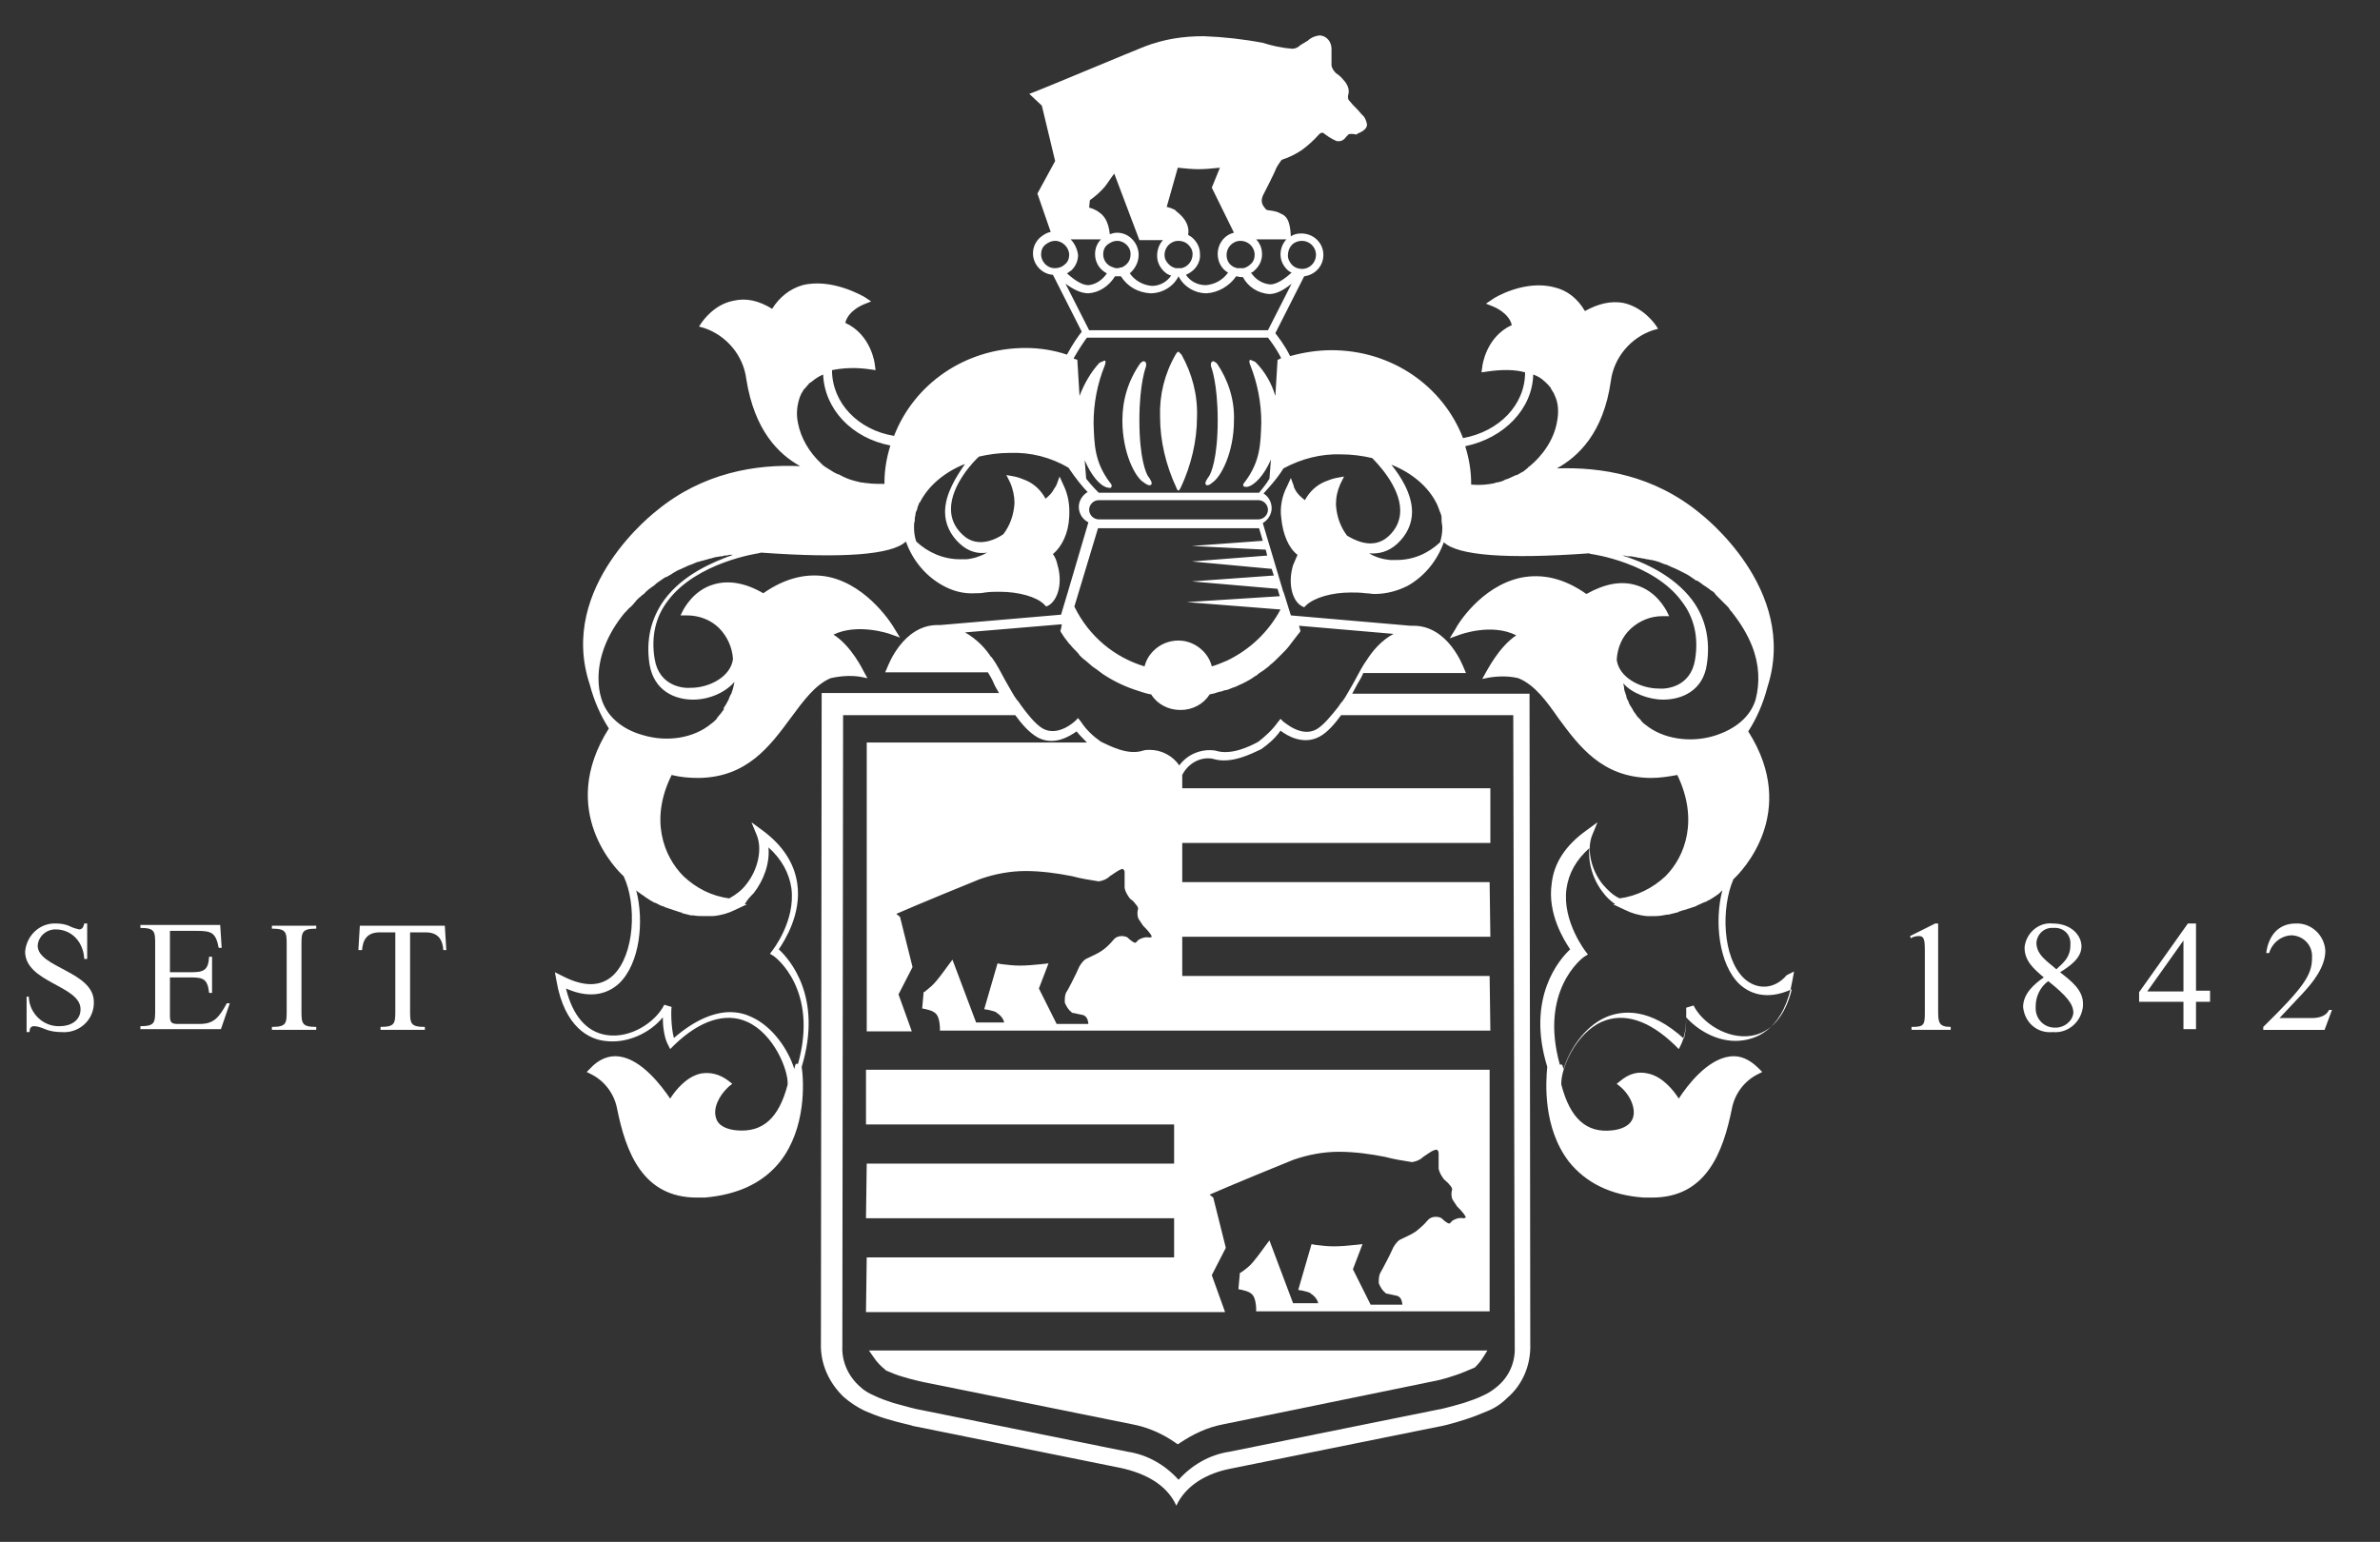 <?xml version="1.0" encoding="utf-8"?>
<!-- Generator: Adobe Illustrator 27.5.0, SVG Export Plug-In . SVG Version: 6.00 Build 0)  -->
<svg version="1.1" id="Ebene_1" xmlns="http://www.w3.org/2000/svg" xmlns:xlink="http://www.w3.org/1999/xlink" x="0px" y="0px"
	 viewBox="0 0 322.1 208.7" style="enable-background:new 0 0 322.1 208.7;" xml:space="preserve">
<rect x="0" y="0" width="322.1" height="208.7" fill="#333333" stroke="none"/>
<style type="text/css">
	.st0{fill:#FFFFFF;}
</style>
<g>
	<path class="st0" d="M5.1,128c0.1-1.3,1.2-2.2,2.4-2.2c2.3,0,3.8,1.8,3.9,4h0.4V125h-0.4c-0.1,0.4-0.2,0.8-0.7,0.8
		c-0.4-0.1-0.8-0.2-1.2-0.4c-0.6-0.3-1.3-0.4-1.9-0.4c-2.2-0.1-4,1.6-4.2,3.8c0,4.2,7.5,4.6,7.5,7.8c0,1.6-1.4,2.3-2.8,2.3
		C5.9,139,4,137.2,3.9,135c0,0,0-0.1,0-0.1H3.6v4.8h0.4c0-0.4,0.1-0.8,0.6-0.8c0.5,0,1,0.2,1.5,0.4c0.7,0.3,1.5,0.4,2.2,0.4
		c2.3,0.2,4.3-1.5,4.4-3.8c0-0.1,0-0.2,0-0.2C12.8,131.5,5.1,131,5.1,128z"/>
	<path class="st0" d="M27,138.6h-2.9c-0.9,0-1.1-0.2-1.1-1.1v-5.2h2.8c1.7,0,2.3,0.2,2.5,2.1h0.4v-4.9h-0.4
		c-0.1,1.9-0.8,2.1-2.5,2.1H23v-5.6h3.6c2,0,2.6,0.2,3,2.3H30l-0.2-3.1H19v0.4c2,0,2,0.5,2,2.3v8.7c0,1.8,0,2.3-2,2.3v0.4h10.9
		l1.2-3.5h-0.4C29.6,137.8,28.9,138.6,27,138.6z"/>
	<path class="st0" d="M36.8,125.7c2,0,2,0.5,2,2.3v8.7c0,1.8,0,2.3-2,2.3v0.4h6V139c-2,0-2-0.5-2-2.3V128c0-1.8,0-2.3,2-2.3v-0.4h-6
		V125.7z"/>
	<path class="st0" d="M48.7,125.3l-0.2,3.3H49c0.1-1.3,0.6-2.4,2.4-2.4h2.1v10.5c0,1.8,0,2.3-2,2.3v0.4h6V139c-2,0-2-0.5-2-2.3
		v-10.5h2.1c1.8,0,2.3,1.1,2.4,2.4h0.4l-0.2-3.3H48.7z"/>
	<path class="st0" d="M262.3,136.6V125h-0.4l-3.4,1.7l0.1,0.3c0.3-0.2,0.7-0.3,1.1-0.3c0.7,0,0.8,0.5,0.8,2v8.5
		c0,1.6-0.2,1.8-1.8,1.8v0.4h5.3V139C262.3,139,262.3,138.3,262.3,136.6z"/>
	<path class="st0" d="M278.8,131.6c1.3-0.8,2.9-1.9,2.9-3.5c0-1.5-1.4-3.1-3.9-3.1c-1.9-0.2-3.6,1.3-3.8,3.2c0,0,0,0.1,0,0.1
		c0,1.8,1.3,2.9,2.6,4l0,0c-1.3,0.9-2.8,2.2-2.8,4c0.2,2.1,1.9,3.6,4,3.4c0,0,0,0,0,0c2.1,0.2,3.9-1.4,4.1-3.5c0-0.1,0-0.1,0-0.2
		C282,134,280.2,132.7,278.8,131.6z M275.6,127.6c0.1-1.2,1.1-2.1,2.3-2c1.2-0.1,2.2,0.7,2.3,1.9c0,0.1,0,0.3,0,0.4
		c0,1.6-0.8,2.3-1.9,3.3c0,0,0,0,0,0l0,0c0,0,0,0,0,0C277.2,130.2,275.6,129.3,275.6,127.6z M278.2,139.1c0,0-0.1,0-0.1,0
		c-1.5,0-2.6-1.2-2.6-2.6c0-0.1,0-0.2,0-0.3c0-1.3,0.6-2.6,1.7-3.4l0,0c2.5,2,3.4,3.1,3.4,4.3C280.5,138.2,279.4,139.1,278.2,139.1z
		"/>
	<path class="st0" d="M297.2,125h-1.1l-6.6,9.3v1.3h6v3.7h1.7v-3.7h1.9l0-1.5h-1.9V125z M295.5,134.2h-4.9l4.9-6.9h0V134.2z"/>
	<path class="st0" d="M315.2,136.7c-0.5,1.1-2,1.1-2.3,1.1h-4.4l3.1-3.3c1.4-1.5,3.1-3.6,3.1-5.8c-0.1-2.1-1.9-3.8-4-3.7
		c-2.4,0-3.7,1.7-4,4h0.4c0.4-1.4,1.7-2.4,3.1-2.4c1.6,0.1,2.8,1.4,2.7,3c0,0,0,0.1,0,0.1c0,2.3-1.2,4-6.6,9.3v0.4h8.3l1-2.7H315.2z
		"/>
	<path class="st0" d="M236,132.4c-2.9-2.8-3.1-9.5-1.4-13.4c1-0.9,9-9,2-20c1.1-1.7,2-3.7,2.6-6c4.3-13.3-9-23.4-9.1-23.5
		c-6.3-5.2-13.4-6.3-19.4-6.1c2.9-1.6,6.3-4.8,7.3-11.8c0.4-3.2,2.7-5.9,5.7-6.9l0.7-0.2l-0.4-0.6c-0.1-0.1-1.6-2.3-4.3-2.9
		c-1.7-0.3-3.4,0.1-5.2,1.1c-1-1.7-2.4-2.8-4.1-3.2c-4-1.1-8.2,1.4-8.4,1.6l-0.9,0.6l1,0.4c0,0,2.1,0.8,2.5,2.5
		c-3.5,1.6-4,5.5-4,5.7l-0.1,0.7l0.7-0.1c2-0.3,3.8-0.3,5.2,0.1c0,0,0,0,0,0c0,4.4-3.5,8-8.4,8.9c-2.7-7-9.6-11.9-17.8-11.9
		c0,0,0,0,0,0c-1.9,0-3.8,0.3-5.6,0.8c-0.8-1.6-1.7-2.7-2-3.1l3.9-7.7c1.5-0.2,2.6-1.4,2.6-2.9c0-1.6-1.3-2.9-3-2.9c0,0,0,0,0,0
		c-0.5,0-1,0.1-1.4,0.4l0,0c-0.1-2.2-0.6-2.8-1.4-3.1c0,0-0.1,0,0,0c-0.3-0.2-0.7-0.3-1.3-0.4c-0.2,0-0.6-0.1-0.6-0.1
		c-0.3-0.3-0.5-0.6-0.6-0.9c-0.1-0.4,0-0.7,0.1-1c0,0,1.7-3.3,1.8-3.7c0.2-0.4,0.5-0.8,0.7-1.1c0.1-0.1,0.4-0.2,0.7-0.3
		c0.5-0.2,1.2-0.5,2.1-1.1c0.8-0.6,1.6-1.3,2.3-2.1c0.2-0.2,0.4-0.3,0.6-0.2c0.5,0.4,1.1,0.8,1.8,1.1l0.1,0c0.6,0.1,1-0.3,1.2-0.6
		c0.1-0.1,0.2-0.2,0.3-0.3c0.1-0.1,0.6-0.1,1,0l0.1,0l0.1-0.1c0.5-0.2,1.3-0.6,1.3-1.2l0-0.1c-0.1-0.5-0.3-1-0.7-1.3
		c-0.4-0.5-0.8-0.9-1.2-1.3c-0.2-0.2-0.4-0.5-0.6-0.7c-0.1-0.3-0.1-0.5,0-0.8c0.2-0.9-0.5-1.7-0.7-1.9c-0.3-0.4-0.7-0.7-1-0.9
		c-0.3-0.3-0.5-0.6-0.6-1c0-0.5,0-1.8,0-2.3c0-0.9-0.6-1.7-1.5-1.8l-0.1,0l-0.1,0c-0.6,0.1-1.1,0.3-1.5,0.7L176,6.1
		c-0.3,0.3-0.7,0.5-1.1,0.5c-1.4-0.1-2.7-0.4-4-0.8c-2.6-0.5-5.3-0.8-8-0.9c-2.8,0-5.4,0.4-8,1.4c-1.3,0.5-14.2,5.9-14.8,6.1
		l-0.8,0.3l1.7,1.6l1.8,7.5l-2.4,4.4l1.8,5.2c-0.6,0.1-1,0.4-1.5,0.8c-0.6,0.6-0.9,1.3-0.9,2.1c0,1.5,1.2,2.8,2.7,2.9l3.9,7.7
		c-0.4,0.5-1.2,1.6-2,3.1c-1.8-0.6-3.7-0.9-5.6-0.9c0,0,0,0,0,0c-8.2,0-15.1,4.9-17.8,11.9c-4.9-0.8-8.4-4.5-8.4-8.9c0,0,0,0,0,0
		c1.5-0.3,3.2-0.4,5.2-0.1l0.7,0.1l-0.1-0.7c0-0.2-0.5-4.1-4-5.7c0.4-1.7,2.5-2.5,2.5-2.5l1-0.4l-0.9-0.6c-0.2-0.1-4.4-2.6-8.4-1.6
		c-1.7,0.5-3.1,1.6-4.1,3.2c-1.8-1.1-3.5-1.5-5.2-1.1c-2.7,0.5-4.2,2.8-4.3,2.9l-0.4,0.6l0.7,0.2c3,1,5.3,3.7,5.7,6.9
		c1.1,7,4.4,10.2,7.3,11.8c-6-0.3-13.2,0.9-19.4,6c-0.1,0.1-13.5,10.2-9.1,23.5c0.6,2.3,1.5,4.3,2.6,6c-7.1,11.2,1.2,19.3,2,20
		c1.8,3.8,1.5,10.6-1.4,13.4c-1.7,1.6-4,1.6-6.9,0.1l-1-0.5l0.2,1.1c1.1,6.5,4.6,8,6.6,8.2c3,0.4,6.1-1.1,7.8-3.2
		c0,1.2,0.2,2.8,0.7,3.7l0.3,0.6l0.5-0.5c3.5-3.4,7-4.5,9.9-3.2c3.6,1.6,5.6,6.5,5.5,8.5l0,0c-1.2,4.6-3.4,6.5-6.9,6.2
		c-1.1-0.1-2.5-0.5-2.8-1.7c-0.4-1.2,0.3-2.9,1.7-4.2l0.5-0.4l-0.5-0.4c-1.2-0.9-2.4-1.2-3.7-1c-2,0.4-3.5,2.3-4.2,3.4
		c-1.1-1.6-3.8-5.3-6.9-5.7c-1.4-0.2-2.8,0.4-3.9,1.6l-0.5,0.5l0.6,0.3c1.8,0.9,3.1,2.6,3.5,4.6c1.2,6,3.5,12.1,10.8,12.1
		c0.4,0,0.7,0,1.1,0c4.5-0.4,7.9-2,10.2-4.9c3.5-4.5,3.2-10.7,2.9-12.8c2.9-9.5-1.7-14.6-3.1-15.9c0.8-1.2,3.1-4.8,2.5-8.9
		c-0.4-2.8-2-5.2-4.7-7.2l-1.5-1.1l0.7,1.7c0.8,1.9,0.2,4.7-1.4,6.7c-0.6,0.8-1.4,1.4-2.3,1.9c-2.4-0.3-4.5-1.4-6.2-3
		c-2.7-2.7-4.6-7.7-1.6-13.7c1.2,0.3,2.4,0.4,3.6,0.4c0,0,0.1,0,0.1,0c6.5-0.1,9.6-4.3,12.4-8.1c1.7-2.3,3.3-4.5,5.4-5.4
		c1.3-0.3,2.7-0.4,4-0.2l1,0.2l-0.5-0.9c-0.1-0.2-1.7-3.5-4.1-5c3.3-1.6,7.6-0.1,7.6-0.1l1.4,0.5l-0.8-1.3c-0.1-0.2-3.4-5.7-8.8-6.9
		c-2.9-0.6-5.9,0.1-8.9,2.2c-2.4-1.4-4.7-1.8-6.7-1.2c-2.8,0.8-4,3.3-4.1,3.4l-0.4,0.8l0.9,0c1.6,0,3.2,0.6,4.3,1.7
		c1.1,1.1,1.8,2.6,1.9,4.2c-0.3,2.4-3.2,3.9-5.7,3.9c-1,0.1-4.3-0.2-4.9-3.9c-0.5-3,0.1-5.7,1.8-7.9c3.9-5.2,12.2-6.4,12.2-6.4
		l0.4-0.1c11.1,0.8,17.7,0.3,19.6-1.5c0.9,2.5,2.6,4.6,4.9,5.9c1.4,0.8,2.9,1.2,4.5,1.1c0.5,0,0.8,0,1.3-0.1c0.7-0.1,1.3-0.1,2-0.1
		c2.6,0,5,0.7,6,1.7l0.3,0.3l0.4-0.2c1.3-0.9,1.8-3.2,1.1-5.5c-0.1-0.5-0.3-1-0.6-1.4c1.2-1,2.1-2.8,2.2-5c0.1-1.5-0.1-3-0.8-4.4
		l-0.5-1.1l-0.4,1.1c-0.1,0.2-0.2,0.4-0.3,0.5c-0.3,0.6-0.7,1-1.2,1.4c-0.6-1.1-1.5-2-2.7-2.5c-0.5-0.2-1-0.4-1.5-0.5l-1.1-0.2
		l0.5,1c0.4,0.9,0.6,1.9,0.6,2.8c-0.1,1.6-0.6,3-1.5,4.2c-0.7,0.5-3.4,2.1-5.5,0.1c-1.1-1-1.6-2.2-1.6-3.5c0-3.3,3.2-6.6,3.8-7.1
		c1.3-0.3,2.7-0.5,4.2-0.5c2.8-0.1,5.5,0.6,7.9,2c1,1.5,2,2.7,2.6,3.3c-0.7,0.4-1.2,1.2-1.2,2c0,0.9,0.5,1.7,1.3,2.1l-2.8,9.5l0,0
		l-0.9,3l-16.3,1.4l0,0c-0.1,0-0.2,0-0.3,0c0,0-0.1,0-0.1,0c-4.7,0-6.7,5.5-6.8,5.7l-0.3,0.7h13.9c0.3,0.5,0.6,1,0.8,1.5
		c0.2,0.5,0.5,0.9,0.7,1.3h-24l-0.1,88c-0.1,2.8,1.1,5.4,3.1,7.3c0.8,0.7,1.7,1.3,2.7,1.8c0.9,0.4,1.9,0.8,2.9,1.1
		c1.9,0.6,3.6,0.9,3.7,1l28.2,5.7c3.2,0.7,6.2,2.2,7.5,5.1c1.3-2.8,4.2-4.4,7.3-5l28.2-5.7c0.2,0,1.9-0.4,3.7-1
		c1-0.3,1.9-0.7,2.9-1.1c1-0.4,1.9-1,2.7-1.8c2.1-1.8,3.2-4.5,3.1-7.3l-0.1-88h-24c0.2-0.4,0.5-0.9,0.7-1.3c0.3-0.5,0.6-1,0.8-1.5
		h13.9l-0.3-0.7c-0.1-0.2-2.1-5.7-6.8-5.7c0,0-0.1,0-0.1,0c-0.1,0-0.2,0-0.3,0v0l-16.2-1.4l-1-3.2l0,0.1l-2.8-9.4
		c0.7-0.4,1.2-1.2,1.2-2c0-0.8-0.4-1.6-1.1-2c0.6-0.7,1.7-1.8,2.7-3.4c2.4-1.3,5.1-2,7.8-1.9c1.5,0,2.9,0.2,4.2,0.5
		c0.5,0.5,3.8,3.8,3.8,7.1c0,1.3-0.5,2.5-1.6,3.5c-2.2,2-4.9,0.3-5.6-0.1c-0.9-1.2-1.4-2.6-1.5-4.2c0-1,0.2-1.9,0.6-2.8l0.5-1
		l-1.1,0.2c-0.5,0.1-1,0.3-1.5,0.5c-1.2,0.5-2.1,1.4-2.7,2.5c-0.5-0.4-1-0.8-1.3-1.4c-0.1-0.2-0.2-0.3-0.2-0.5l-0.4-1.1l-0.5,1.1
		c-0.7,1.3-1,2.9-0.8,4.3c0.2,2.2,1,4.1,2.2,5c-0.2,0.5-0.4,0.9-0.6,1.4c-0.7,2.3-0.2,4.7,1.1,5.5l0.4,0.2l0.3-0.3
		c1.1-1,3.4-1.7,6-1.7c0.7,0,1.3,0,2,0.1c0.4,0,0.9,0.1,1.2,0.1c1.6,0,3.1-0.4,4.5-1.1c2.3-1.3,4-3.4,4.9-5.9
		c1.9,1.8,8.5,2.3,19.6,1.5l0.4,0.1c0.1,0,8.4,1.2,12.2,6.4c1.7,2.2,2.3,4.9,1.8,7.9c-0.6,3.7-3.9,4-4.9,3.9c-2.5,0-5.4-1.5-5.7-3.9
		c0.1-1.6,0.7-3.1,1.9-4.2c1.2-1.1,2.7-1.7,4.3-1.7l0.9,0l-0.4-0.8c-0.1-0.1-1.3-2.6-4.1-3.4c-2-0.6-4.2-0.2-6.7,1.2
		c-3-2.1-5.9-2.8-8.9-2.2c-5.5,1.2-8.7,6.6-8.8,6.9l-0.8,1.3l1.4-0.5c0,0,4.3-1.6,7.6,0.1c-2.4,1.6-4,4.9-4.1,5l-0.5,0.9l1-0.2
		c1.3-0.2,2.7-0.2,3.9,0.1c2.2,0.9,3.8,3.1,5.4,5.4c2.8,3.8,5.9,8,12.4,8.1c0,0,0.1,0,0.1,0c1.3,0,2.5-0.2,3.6-0.4
		c2.9,6,1.1,11-1.6,13.7c-1.7,1.6-3.9,2.7-6.2,3c-0.9-0.4-1.6-1.1-2.3-1.9c-1.6-2-2.2-4.8-1.4-6.7l0.7-1.7l-1.5,1.1
		c-2.8,2-4.4,4.4-4.7,7.2c-0.6,4.1,1.7,7.7,2.5,8.9c-1.4,1.3-6,6.5-3.1,15.9c-0.2,2.1-0.6,8.2,2.9,12.8c2.3,2.9,5.7,4.6,10.2,4.9
		c0.4,0,0.8,0,1.1,0c7.3,0,9.6-6.1,10.8-12.1c0.4-2,1.7-3.7,3.5-4.6l0.6-0.3l-0.5-0.5c-1.2-1.2-2.5-1.8-3.9-1.6
		c-3.1,0.4-5.8,4-6.9,5.7c-0.7-1.1-2.2-3-4.2-3.4c-1.3-0.3-2.5,0-3.7,1l-0.5,0.4l0.5,0.4c1.4,1.2,2.1,3,1.7,4.2
		c-0.4,1.2-1.8,1.6-2.8,1.7c-3.5,0.4-5.7-1.6-6.9-6.2l0,0c-0.1-2.1,1.9-6.9,5.5-8.5c3-1.3,6.4-0.2,9.9,3.2l0.5,0.5l0.3-0.6
		c0.5-1,0.7-2.5,0.7-3.7c1.8,2,4.8,3.6,7.8,3.1c2-0.3,5.5-1.7,6.6-8.2l0.2-1.1l-1,0.5C240.1,134,237.7,134,236,132.4z M207.5,50.7
		c0.6,0.2,1.1,0.5,1.5,0.9c0.1,0.1,0.2,0.1,0.2,0.2c0.2,0.1,0.3,0.3,0.5,0.5c0.1,0.1,0.2,0.2,0.2,0.3c0.1,0.2,0.2,0.3,0.3,0.5
		c0.1,0.1,0.1,0.2,0.2,0.4c0.5,1,0.6,2.3,0.3,3.7c-0.4,2.2-1.8,4.4-3.8,6c0,0-0.1,0-0.1,0.1c-0.2,0.2-0.4,0.3-0.6,0.5
		c-0.1,0-0.1,0.1-0.2,0.1c-0.2,0.1-0.5,0.3-0.7,0.4l-0.1,0c-0.5,0.2-1,0.5-1.4,0.6c-0.1,0-0.1,0-0.2,0.1c-0.2,0.1-0.3,0.1-0.5,0.2
		c-0.2,0-0.3,0.1-0.5,0.1c-0.1,0-0.2,0-0.3,0.1c-1,0.2-2,0.3-3.1,0.2c0,0,0,0-0.1,0c0-0.1,0-0.1,0-0.2c0-1.7-0.3-3.4-0.8-5
		C203.6,59.3,207.4,55.3,207.5,50.7z M167.8,36.3c-0.1,0-0.2,0-0.3,0c-0.1,0-0.2,0-0.3-0.1c0,0,0,0,0,0l-0.1,0
		c-0.7-0.3-1.1-0.9-1.1-1.7c0-1,0.8-1.9,1.9-1.9c0,0,0,0,0,0c1,0,1.9,0.8,1.9,1.9c0,0.5-0.2,1-0.6,1.3c-0.2,0.2-0.4,0.3-0.6,0.4
		l-0.3,0.1C168.2,36.3,168,36.3,167.8,36.3C167.8,36.3,167.8,36.3,167.8,36.3C167.8,36.3,167.8,36.3,167.8,36.3L167.8,36.3
		C167.8,36.3,167.8,36.3,167.8,36.3z M151.3,36.3c0,0-0.1,0-0.1,0c-0.2,0-0.3,0-0.5-0.1c-0.8-0.2-1.4-0.9-1.4-1.8
		c0-0.5,0.2-1,0.6-1.3c0.4-0.3,0.8-0.5,1.3-0.5c0,0,0,0,0,0c1,0,1.9,0.9,1.8,1.9c0,0.8-0.5,1.4-1.2,1.7l-0.1,0c0,0,0,0-0.1,0
		C151.6,36.2,151.5,36.3,151.3,36.3z M159.9,36.3l-0.1,0c-0.1,0-0.2,0-0.3,0v0c-0.1,0-0.2,0-0.2,0l-0.2,0c-0.3-0.1-0.6-0.2-0.9-0.5
		c-0.4-0.4-0.6-0.8-0.6-1.3c0-1,0.8-1.9,1.9-1.9c0.5,0,1,0.2,1.3,0.5c0.4,0.4,0.6,0.8,0.6,1.3C161.4,35.3,160.8,36.1,159.9,36.3z
		 M144.9,32.4l4.1,0c-0.5,0.5-0.8,1.2-0.8,2c0,1.1,0.6,2.1,1.6,2.6c-0.6,0.9-1.5,1.5-2.5,1.6c-0.8,0-1.8-0.6-2.9-1.6
		c0.2-0.1,0.4-0.3,0.6-0.4c0.6-0.6,0.9-1.3,0.9-2.1C145.8,33.7,145.4,32.9,144.9,32.4z M154.1,34.5c0-1.6-1.3-3-2.9-3
		c-0.4,0-0.7,0.1-1,0.2c-0.2-1.9-0.9-2.6-1.5-3c-0.4-0.3-0.9-0.5-1.3-0.6l0.1-1c0.7-0.5,1.4-1.1,2-1.8c0.4-0.5,0.9-1.3,1.3-1.8
		l3.4,9h3.2c-0.5,0.5-0.8,1.3-0.8,2.1c0,0.8,0.3,1.5,0.9,2.1c0.3,0.3,0.6,0.5,1,0.6c-0.6,0.9-1.6,1.4-2.6,1.4
		c-1.2-0.1-2.3-0.7-3-1.7C153.6,36.4,154.1,35.5,154.1,34.5z M162.4,34.4c0-0.8-0.3-1.5-0.9-2.1c-0.2-0.2-0.5-0.4-0.7-0.5
		c0.3-1.7-1.1-2.8-1.6-3.2l-0.2-0.2c-0.4-0.2-0.7-0.3-1.1-0.4l1.5-5.3c0.9,0.1,1.9,0.2,2.8,0.2c1,0,1.9-0.1,2.9-0.2l-1.1,2.7l3,6.1
		c-1.3,0.3-2.2,1.5-2.2,2.9c0,1,0.5,2,1.4,2.5c-0.7,1-1.8,1.6-3,1.7c-1.1,0-2.1-0.5-2.7-1.4C161.7,36.7,162.5,35.6,162.4,34.4z
		 M169.9,36.5c0.6-0.6,0.9-1.3,0.9-2.1c0-0.8-0.3-1.5-0.8-2l4.1,0c-0.5,0.5-0.8,1.3-0.8,2c0,0.8,0.3,1.5,0.9,2.1
		c0.2,0.2,0.4,0.3,0.6,0.4c-1.1,1-2.1,1.6-2.9,1.6c-1.1-0.1-2-0.7-2.6-1.6C169.5,36.9,169.7,36.7,169.9,36.5z M176.2,32.6
		C176.2,32.6,176.2,32.6,176.2,32.6c1,0,1.9,0.8,1.9,1.9c0,1-0.8,1.9-1.9,1.9c-0.5,0-1-0.2-1.3-0.5s-0.6-0.8-0.6-1.3
		C174.3,33.4,175.1,32.6,176.2,32.6z M140.9,34.4c0-0.5,0.2-1,0.6-1.3c0.4-0.3,0.8-0.5,1.3-0.5c0,0,0,0,0,0c1,0,1.9,0.9,1.9,1.9
		c0,0.5-0.2,1-0.6,1.3c-0.3,0.3-0.8,0.5-1.3,0.5l-0.1,0C141.8,36.3,140.9,35.5,140.9,34.4z M147.3,39.7
		C147.3,39.7,147.3,39.7,147.3,39.7c1.5-0.1,2.8-1,3.6-2.3c0.1,0,0.1,0,0.2,0c0,0,0.1,0,0.1,0c0,0,0,0,0,0c0,0,0,0,0,0
		c0.1,0,0.3,0,0.4,0c0,0,0.1,0,0.1,0c0.9,1.4,2.3,2.2,4,2.3c1.6,0,3.1-0.9,3.8-2.3c0,0,0,0,0,0c0.7,1.4,2.2,2.3,3.8,2.3
		c1.6-0.1,3.1-1,4-2.3c0.2,0,0.4,0.1,0.6,0.1h0c0,0,0,0,0,0c0,0,0,0,0,0c0.1,0,0.2,0,0.3,0c0.7,1.3,2,2.2,3.6,2.3
		c0.9,0,1.9-0.5,3-1.4l-3.2,6.3h-24.2l-3.2-6.3C145.3,39.2,146.3,39.7,147.3,39.7z M111.4,50.7c0.2,4.7,3.9,8.6,9.1,9.6
		c-0.5,1.6-0.8,3.3-0.8,5c0,0.1,0,0.1,0,0.2c0,0,0,0-0.1,0c-0.7,0-1.5,0-2.2-0.1c0,0,0,0,0,0c-0.3,0-0.6-0.1-0.9-0.1
		c-0.1,0-0.3-0.1-0.4-0.1c-0.1,0-0.3-0.1-0.4-0.1c-0.8-0.2-1.5-0.5-2.2-0.9l-0.1,0c-0.2-0.1-0.4-0.2-0.6-0.3
		c-0.1-0.1-0.2-0.1-0.3-0.2c-0.2-0.1-0.3-0.2-0.5-0.3c-0.1-0.1-0.2-0.1-0.3-0.2c-0.2-0.1-0.4-0.3-0.5-0.4c0,0-0.1-0.1-0.1-0.1
		c-1.6-1.5-2.7-3.4-3.1-5.4c-0.3-1.4-0.1-2.6,0.3-3.7c0.1-0.1,0.1-0.3,0.2-0.4c0.1-0.2,0.2-0.3,0.3-0.5c0.1-0.1,0.2-0.2,0.3-0.3
		c0.1-0.2,0.3-0.3,0.4-0.5c0.1-0.1,0.2-0.1,0.3-0.2C110.4,51.2,110.9,50.9,111.4,50.7z M102,120.9c1.4-1.8,2.2-4.1,2-6.2
		c1.8,1.6,2.8,3.5,3.1,5.5c0.6,4.5-2.6,8.5-2.6,8.5l-0.3,0.4l0.5,0.3c0.3,0.2,6.1,4.6,3.3,14.6l-0.3,0c0,0-0.1,0.2-0.2,0.7
		c-0.8-2.6-2.9-5.7-5.7-7c-0.8-0.4-1.8-0.7-3-0.7c-2,0-4.6,0.9-7.6,3.5c-0.4-1.5-0.4-3.9-0.3-4.2l-1-0.3c-1.2,2.4-4.6,4.6-7.8,4.1
		c-2.7-0.4-4.6-2.6-5.5-6.3c3.6,1.6,5.9,0.5,7.2-0.7c2.8-2.7,3.4-8.4,2.3-12.6c0.1,0.1,0.1,0.1,0.2,0.2c0.1,0.1,0.2,0.1,0.3,0.2
		c0.2,0.2,0.5,0.3,0.7,0.5c0.1,0.1,0.2,0.1,0.3,0.2c0.3,0.2,0.6,0.4,1,0.6c0,0,0,0,0.1,0c0.4,0.2,0.7,0.4,1.1,0.5
		c0.1,0,0.2,0.1,0.2,0.1c0.3,0.1,0.6,0.2,0.9,0.3c0.1,0,0.2,0.1,0.3,0.1c0.3,0.1,0.6,0.2,0.9,0.3c0.1,0,0.2,0,0.2,0.1
		c0.4,0.1,0.8,0.2,1.2,0.3c0.1,0,0.2,0,0.3,0c0.5,0.1,1.1,0.1,1.6,0.1c0.1,0,0.3,0,0.4,0c0.2,0,0.3,0,0.5,0c0.1,0,0.2,0,0.2,0
		c1.1-0.1,2.1-0.4,2.9-0.8c0,0,0,0,0,0l1.7-0.8l-0.3,0C101.1,121.8,101.6,121.3,102,120.9z M89.9,81.2c-1.8,2.5-2.5,5.4-2,8.7
		c0.6,3.6,3.4,4.8,5.9,4.8c2.1,0,4.3-0.9,5.6-2.4c-0.1,0.5-0.2,1-0.4,1.5c0,0.1,0,0.1-0.1,0.2c-0.1,0.2-0.2,0.4-0.3,0.7
		c0,0.1-0.1,0.1-0.1,0.2c-0.2,0.4-0.4,0.7-0.6,1C98,95.9,98,96,97.9,96.1c-0.1,0.1-0.2,0.3-0.3,0.4c-0.1,0.2-0.3,0.3-0.4,0.5
		c-0.1,0.1-0.2,0.2-0.2,0.3c-0.2,0.2-0.5,0.5-0.8,0.7c-2.3,1.9-5.9,2.5-9.2,1.5c-2.9-0.8-4.9-2.6-5.6-4.9c-0.3-0.9-0.4-1.9-0.4-2.8
		c0-2.9,1.2-6,3.5-8.8c0.1-0.1,0.2-0.2,0.3-0.3c0.2-0.2,0.3-0.4,0.5-0.5c0.1-0.1,0.3-0.3,0.4-0.4c0.1-0.2,0.3-0.3,0.4-0.5
		c0.1-0.1,0.3-0.3,0.4-0.4c0.2-0.1,0.3-0.3,0.5-0.4c0.1-0.1,0.3-0.2,0.4-0.4c0.2-0.1,0.3-0.3,0.5-0.4c0.1-0.1,0.3-0.2,0.4-0.3
		c0.2-0.1,0.4-0.3,0.5-0.4c0.1-0.1,0.3-0.2,0.4-0.3c0.2-0.1,0.4-0.3,0.6-0.4c0.1-0.1,0.3-0.2,0.4-0.2c0.2-0.1,0.5-0.3,0.7-0.4
		c0.1-0.1,0.2-0.1,0.3-0.2c0.3-0.2,0.7-0.4,1-0.5c0.1,0,0.1-0.1,0.2-0.1c0.3-0.1,0.6-0.3,0.9-0.4c0.1,0,0.2-0.1,0.3-0.1
		c0.2-0.1,0.5-0.2,0.7-0.3c0.1,0,0.3-0.1,0.4-0.1c0.2-0.1,0.5-0.1,0.7-0.2c0.1,0,0.3-0.1,0.4-0.1c0.2-0.1,0.5-0.1,0.7-0.2
		c0.1,0,0.3-0.1,0.4-0.1c0.2,0,0.5-0.1,0.7-0.1c0.1,0,0.3,0,0.4-0.1c0.2,0,0.5,0,0.7-0.1c0.1,0,0.3,0,0.4,0c0,0,0,0,0.1,0
		C96.4,76.1,92.4,77.8,89.9,81.2z M127.9,69.3c0,1.6,0.7,3.1,2,4.3c1.2,1.1,2.5,1.4,3.7,1.2c-0.9,0.5-1.8,0.8-2.8,0.9
		c-0.3,0-0.6,0-0.9,0c-2.2,0-4.3-0.9-5.9-2.4c-0.2-0.6-0.3-1.2-0.3-1.9c0,0,0-0.1,0-0.1c0,0,0,0,0,0c0-0.3,0-0.5,0.1-0.8
		c0-0.1,0-0.2,0-0.3c0-0.2,0.1-0.4,0.1-0.6c0-0.2,0.1-0.4,0.2-0.6c0-0.1,0.1-0.3,0.1-0.4c0.1-0.2,0.1-0.3,0.2-0.5c0,0,0-0.1,0.1-0.1
		c1.1-2.2,3.3-4.1,6.1-5.2C129.5,64.4,127.9,66.8,127.9,69.3z M171.3,74.4l0.2,0.8L161.3,76l10.8,1l0.3,0.9l-11.1,0.8l11.6,1l0.3,1
		l-12.6,0.8l12.7,1c-1.6,3-4.1,5.4-7.2,6.9c-0.7,0.3-1.4,0.6-2.1,0.8c-0.2-0.8-0.6-1.5-1.2-2.1c-0.9-0.9-2.1-1.4-3.3-1.4
		c0,0,0,0,0,0c-1.3,0-2.5,0.5-3.4,1.4c-0.6,0.6-1,1.3-1.2,2.1c-4-1.2-7.5-4-9.5-8.1l3.2-10.6h21.8l0.5,1.7l-9.6,0.7L171.3,74.4z
		 M159.5,95.6L159.5,95.6L159.5,95.6L159.5,95.6z M205,182.3c0.1,2.1-0.8,4.1-2.4,5.4c-0.6,0.5-1.2,0.9-1.9,1.2
		c-0.8,0.4-1.7,0.7-2.6,1c-1.7,0.5-3.3,0.9-3.5,0.9l-28.2,5.7c-2.7,0.4-5.1,1.8-6.9,3.8c-1.8-2-4.2-3.4-6.9-3.8l-28.2-5.7
		c-0.2,0-1.7-0.4-3.5-0.9c-0.9-0.3-1.8-0.6-2.6-1c-0.7-0.3-1.4-0.7-1.9-1.2c-1.6-1.4-2.5-3.4-2.4-5.5l0.1-85.4h23.3
		c0.8,1.1,1.8,2.3,3,3c2.2,1.2,4.3-0.1,5.3-0.8c0.4,0.5,0.9,1,1.4,1.5h-29.8v39.1h6.1l-1.8-5l1.9-3.7l-1.7-6.8l-0.5-0.4
		c2.5-1.1,10.5-4.4,11.3-4.7c2-0.7,4.1-1.1,6.2-1.1c2.1,0,4.3,0.3,6.3,0.7c1.1,0.3,2.3,0.5,3.6,0.7c0.6-0.1,1.1-0.3,1.5-0.7l0.9-0.6
		c0.3-0.2,0.5-0.3,0.8-0.4c0.2,0.1,0.3,0.2,0.3,0.5c0,0.7,0,1.3,0,2.1c0.1,0.5,0.4,1,0.7,1.4l0.1,0.1c0.3,0.2,0.5,0.4,0.7,0.7
		c0.2,0.2,0.4,0.5,0.3,0.7c-0.1,0.4-0.1,0.9,0.1,1.3c0.2,0.3,0.4,0.6,0.6,0.9c0.3,0.3,0.6,0.6,0.9,1c0.1,0.1,0.2,0.3,0.3,0.5
		c-0.1,0-0.2,0.1-0.3,0.1c-0.5-0.1-0.9,0-1.3,0.2l-0.2,0.1c-0.1,0.1-0.2,0.2-0.3,0.3c0,0-0.1,0.1-0.1,0.1l-0.1,0
		c-0.2,0-0.7-0.4-1-0.7l-0.2-0.1c-0.6-0.2-1.3-0.1-1.7,0.4c-0.5,0.6-1,1.1-1.6,1.5c-0.6,0.4-1.1,0.6-1.5,0.8
		c-0.4,0.2-0.7,0.3-0.9,0.5c-0.3,0.3-0.6,0.7-0.8,1.2c-0.1,0.3-1.5,3.1-1.6,3.1c-0.2,0.4-0.2,0.9-0.2,1.3l0,0.1
		c0.2,0.5,0.5,1,0.9,1.3l0.1,0.1l0.1,0c0.5,0.1,0.9,0.2,1.4,0.3c0.1,0,0.1,0.1,0.2,0.1c0.1,0.1,0.4,0.2,0.5,1.1h-4.3l-2.4-4.8
		l1.3-3.4l-0.9,0.1c-1,0.1-2,0.2-3,0.2c-0.8,0-1.7-0.1-2.5-0.2l-0.5-0.1l-1.8,6.2l0.6,0.1c0.4,0.1,0.8,0.2,1,0.3l0.1,0.1
		c0.5,0.3,0.9,0.8,1,1.3h-3.8l-3.2-8.5l-0.6,0.8c0,0-1,1.4-1.6,2.1c-0.4,0.5-1,1-1.5,1.4l-0.2,0.1l-0.2,2.2l0.5,0.1
		c0.4,0.1,0.8,0.2,1.1,0.4c0.3,0.2,0.7,0.5,0.8,2l0,0.5H160v0l41.7,0l-0.1-7.4l-41.6,0v-5.3l41.7,0l-0.1-7.4H160v-5.3l41.7,0v-7.4
		l-41.7,0v-1.8c0.8-1.6,2.5-2.5,4.1-2.2c2.5,0.8,5.3-0.7,6.6-1.3c1-0.7,1.9-1.5,2.6-2.5c0.9,0.7,3.1,2,5.3,0.8
		c1.1-0.6,2.1-1.8,2.9-2.9h23.3L205,182.3z M188.6,85.8c-1.7,0.9-2.9,2.4-3.6,3.5c0,0,0,0,0,0c-0.6,0.8-1.2,2-1.8,3.1
		c-0.6,1-1.1,2-1.5,2.5c-0.2,0.2-0.4,0.5-0.6,0.8c-0.8,1-1.9,2.4-2.9,3c-2.1,1.2-4.4-1-4.5-1l-0.4-0.4l-0.4,0.5
		c-0.7,1-1.7,1.9-2.6,2.6c-1.1,0.6-3.7,1.9-5.8,1.2c-1.9-0.3-3.8,0.5-4.9,2c-0.9-1.3-2.4-2.1-4-2.1c-0.3,0-0.6,0-0.9,0.1
		c0,0,0,0,0,0c-2.1,0.7-4.6-0.7-5.7-1.2c-1-0.7-2-1.6-2.7-2.7l-0.4-0.5l-0.4,0.4c0,0-2.3,2.2-4.4,1c-1-0.6-2.1-2-2.9-3.1
		c-0.2-0.3-0.4-0.6-0.6-0.8c-0.4-0.5-0.9-1.5-1.5-2.5c-0.6-1.1-1.2-2.3-1.8-3.1c-0.1-0.1-0.1-0.2-0.2-0.2c-0.7-1.1-1.9-2.4-3.5-3.3
		l13.1-1.1l-0.1,0.6l-0.1,0.3l0.1,0.2c0.3,0.5,0.6,0.9,1,1.4c0.1,0.1,0.1,0.2,0.2,0.2c0.2,0.3,0.5,0.6,0.8,0.9
		c0.2,0.2,0.4,0.4,0.5,0.6c0.2,0.2,0.5,0.5,0.8,0.7c0.2,0.2,0.5,0.4,0.7,0.6c0.2,0.2,0.5,0.4,0.8,0.6c0.3,0.2,0.5,0.4,0.8,0.6
		c0.1,0.1,0.2,0.1,0.3,0.2c1.4,0.9,2.9,1.6,4.5,2.1c0,0,0,0,0,0c0.6,0.2,1.2,0.4,1.8,0.5c0.8,1.3,2.3,2.1,3.9,2.1h0.1h0
		c1.6,0,3.1-0.8,3.9-2.1c0.3-0.1,0.6-0.1,0.8-0.2c0.3-0.1,0.6-0.2,0.8-0.2c0.2-0.1,0.5-0.2,0.7-0.2c0.4-0.1,0.7-0.3,1.1-0.4
		c0.3-0.1,0.6-0.3,0.9-0.4c0.2-0.1,0.4-0.2,0.6-0.3c0.4-0.2,0.9-0.5,1.3-0.8c0.1,0,0.1-0.1,0.2-0.1c0.1-0.1,0.1-0.1,0.2-0.2
		c0.5-0.3,0.9-0.6,1.4-1c0.1-0.1,0.1-0.1,0.2-0.2c0.4-0.3,0.8-0.7,1.2-1.1c0.1-0.1,0.2-0.2,0.3-0.3c0.4-0.4,0.8-0.8,1.1-1.2
		c0.1-0.1,0.2-0.3,0.3-0.4c0.3-0.4,0.7-0.9,1-1.3c0,0,0.1-0.1,0.1-0.1l0.1-0.2l-0.2-0.7L188.6,85.8z M170.3,70.3h-21.6
		c-0.7,0-1.3-0.6-1.3-1.3s0.6-1.3,1.3-1.3h21.6c0.7,0,1.3,0.6,1.3,1.3S171,70.3,170.3,70.3z M170.4,66.7L170.4,66.7h-21.7h0
		c-0.3-0.3-0.9-0.9-1.7-1.9l-0.2-2.5c0.9,2.1,2.1,3.5,3.1,3.7l0,0c0.5,0.1,0.5,0,0.5-0.1c0.2-0.2-0.2-0.6-0.2-0.6
		c-2.1-2.8-2.1-5.2-2.2-8c0-2.7,0.5-5.3,1.5-7.8c0.1-0.2,0.2-0.7,0-0.7c-0.2,0.1-0.5,0.2-0.7,0.3c-1.2,1.3-2.1,2.9-2.7,4.5l-0.3-4.9
		l-0.3-0.1c-0.1,0-0.1,0-0.2-0.1c0.8-1.4,1.5-2.4,1.8-2.8h24.5c0.3,0.4,1.1,1.4,1.8,2.8c-0.1,0-0.2,0-0.2,0.1l-0.3,0.1l-0.3,4.9
		c-0.5-1.7-1.4-3.3-2.7-4.6c-0.2-0.1-0.4-0.2-0.7-0.3c-0.2,0.1-0.1,0.5,0,0.7c1,2.5,1.5,5.2,1.5,7.8c-0.1,2.8-0.1,5.2-2.2,8
		c0,0-0.4,0.4-0.2,0.6c0.1,0.1,0.1,0.1,0.5,0.1l0,0c1-0.2,2.3-1.6,3.2-3.7l-0.2,2.6C171.2,65.8,170.6,66.4,170.4,66.7z M189.1,73.6
		c1.3-1.2,2-2.7,2-4.3c0-2.5-1.6-4.9-2.8-6.4c2.8,1.1,5,3,6.1,5.2c0,0.1,0.1,0.1,0.1,0.2c0.1,0.2,0.1,0.3,0.2,0.5
		c0.1,0.2,0.1,0.4,0.2,0.5c0,0.1,0.1,0.2,0.1,0.3c0.1,0.2,0.1,0.5,0.1,0.7c0,0.1,0,0.1,0,0.2c0,0.3,0.1,0.6,0.1,0.9
		c0,0.7-0.1,1.3-0.3,2c-1.6,1.5-3.6,2.4-5.9,2.4c-0.3,0-0.6,0-0.9,0c-1-0.1-2-0.4-2.8-0.9C186.6,75,187.9,74.7,189.1,73.6z
		 M225.1,94.7c2.5,0,5.4-1.2,5.9-4.8c0.5-3.3-0.2-6.3-2-8.7c-2.5-3.3-6.5-5.1-9.4-6c0,0,0,0,0,0c0.2,0,0.4,0,0.6,0.1
		c0.2,0,0.3,0,0.5,0c0.2,0,0.4,0.1,0.6,0.1c0.2,0,0.3,0.1,0.5,0.1c0.2,0,0.4,0.1,0.6,0.1c0.2,0,0.3,0.1,0.5,0.1
		c0.2,0,0.4,0.1,0.6,0.1c0.2,0,0.3,0.1,0.5,0.1c0.2,0.1,0.4,0.1,0.6,0.2c0.2,0.1,0.3,0.1,0.5,0.2c0.2,0.1,0.4,0.1,0.6,0.2
		c0.1,0.1,0.3,0.1,0.4,0.2c0.8,0.3,1.5,0.7,2.3,1.1c0.1,0.1,0.2,0.1,0.3,0.2c0.2,0.1,0.4,0.3,0.6,0.4c0.1,0.1,0.2,0.2,0.4,0.2
		c0.2,0.1,0.4,0.3,0.6,0.4c0.1,0.1,0.2,0.2,0.4,0.3c0.2,0.1,0.4,0.3,0.6,0.4c0.1,0.1,0.2,0.2,0.4,0.3c0.2,0.1,0.4,0.3,0.5,0.5
		c0.1,0.1,0.2,0.2,0.3,0.3c0.2,0.2,0.3,0.3,0.5,0.5c0.1,0.1,0.2,0.2,0.3,0.3c0.2,0.2,0.3,0.3,0.5,0.5c0.1,0.1,0.2,0.2,0.3,0.4
		c0.1,0.2,0.3,0.3,0.4,0.5c1.1,1.4,2,2.9,2.6,4.4c1,2.5,1.1,5,0.5,7.3c-0.7,2.3-2.7,4-5.6,4.9c-3.3,1-7,0.4-9.3-1.5
		c-0.3-0.2-0.5-0.4-0.7-0.7c-0.1-0.1-0.2-0.2-0.3-0.3c-0.1-0.1-0.2-0.2-0.3-0.4c-0.1-0.1-0.2-0.3-0.3-0.4c0-0.1-0.1-0.1-0.1-0.2
		c-0.2-0.4-0.5-0.7-0.6-1.1c0-0.1-0.1-0.2-0.1-0.2c-0.1-0.2-0.2-0.4-0.2-0.6c0-0.1-0.1-0.2-0.1-0.3c-0.1-0.3-0.2-0.5-0.2-0.8
		c0-0.2-0.1-0.4-0.1-0.6C220.8,93.8,223.1,94.7,225.1,94.7z M237,140.2c-3.2,0.5-6.6-1.7-7.8-4.1l-1,0.3c0,0.4,0.1,2.7-0.3,4.2
		c-4.6-4.2-8.3-3.9-10.6-2.9c-2.9,1.3-4.9,4.4-5.7,7c-0.1-0.4-0.2-0.6-0.2-0.6l-0.3,0c-2.8-10,3-14.4,3.3-14.6l0.5-0.3l-0.3-0.4
		c0,0-3.2-4.1-2.6-8.5c0.3-2.1,1.3-3.9,3.1-5.5c-0.2,2,0.5,4.4,2,6.2c0.3,0.4,0.8,0.9,1.5,1.4l-0.3,0l1.7,0.8
		c0.8,0.4,1.8,0.7,2.9,0.8c0.1,0,0.1,0,0.2,0c0.2,0,0.3,0,0.5,0c0.1,0,0.2,0,0.4,0c0.6,0,1.1-0.1,1.6-0.2c0.1,0,0.2,0,0.2,0
		c0.4-0.1,0.8-0.2,1.2-0.3c0.1,0,0.1,0,0.2-0.1c0.3-0.1,0.6-0.2,1-0.3c0.1,0,0.2-0.1,0.3-0.1c0.3-0.1,0.6-0.2,0.9-0.3
		c0.1,0,0.2-0.1,0.2-0.1c0.4-0.2,0.7-0.3,1.1-0.5c0,0,0.1,0,0.1,0c0.3-0.2,0.6-0.3,0.9-0.5c0.1-0.1,0.2-0.1,0.3-0.2
		c0.2-0.1,0.4-0.3,0.6-0.4c0.1-0.1,0.2-0.2,0.3-0.3c0.1-0.1,0.1-0.1,0.2-0.2c-1.1,4.2-0.5,10,2.3,12.7c1.3,1.2,3.6,2.3,7.1,0.7
		C241.6,137.6,239.6,139.8,237,140.2z"/>
	<path class="st0" d="M158.9,144.8h-41.7v7.4l41.7,0v5.3h-41.6l-0.1,7.4l41.7,0v5.3l-41.6,0l-0.1,7.4l42.8,0v0h5.8l-1.8-5l1.9-3.7
		l-1.7-6.8l-0.5-0.4c2.5-1.1,10.5-4.4,11.3-4.7c2-0.7,4.1-1.1,6.2-1.1c2.1,0,4.3,0.3,6.3,0.7c1.1,0.3,2.3,0.5,3.6,0.7
		c0.6-0.1,1.1-0.3,1.5-0.7l0.9-0.6c0.3-0.2,0.5-0.3,0.9-0.4c0.2,0.1,0.3,0.2,0.3,0.5c0,0.7,0,1.3,0,2.1c0.1,0.5,0.4,1,0.7,1.4
		l0.1,0.1c0.2,0.2,0.5,0.4,0.7,0.7c0.2,0.2,0.4,0.5,0.3,0.7c-0.1,0.4-0.1,0.9,0.1,1.3c0.2,0.3,0.4,0.6,0.6,0.9
		c0.3,0.3,0.6,0.6,0.9,1c0.1,0.1,0.2,0.3,0.3,0.5c-0.1,0-0.2,0.1-0.3,0.1c-0.5-0.1-0.9,0-1.3,0.2l-0.2,0.1c-0.1,0.1-0.2,0.2-0.3,0.3
		c0,0-0.1,0.1-0.1,0.1l-0.1,0c-0.2,0-0.7-0.4-1-0.7l-0.2-0.1c-0.6-0.2-1.3-0.1-1.7,0.4c-0.5,0.6-1.1,1.1-1.6,1.5
		c-0.6,0.4-1.1,0.6-1.5,0.8c-0.4,0.2-0.7,0.3-0.9,0.5c-0.3,0.3-0.6,0.7-0.8,1.2c-0.1,0.3-1.4,2.8-1.6,3.1c-0.2,0.4-0.2,0.9-0.2,1.3
		l0,0.1c0.2,0.5,0.5,1,0.9,1.3l0.1,0.1l0.1,0c0.5,0.1,0.9,0.2,1.4,0.3c0.1,0,0.1,0.1,0.2,0.1c0.1,0.1,0.4,0.2,0.5,1.1h-4.3l-2.4-4.8
		l1.3-3.4l-0.9,0.1c-1,0.1-2,0.2-3,0.2c-0.8,0-1.7-0.1-2.5-0.2l-0.5-0.1l-1.8,6.2l0.6,0.1c0.4,0.1,0.8,0.2,1,0.3l0.1,0.1
		c0.5,0.3,0.9,0.8,1,1.3H175l-3.2-8.5l-0.6,0.8c0,0-1,1.4-1.6,2.1c-0.4,0.5-1,1-1.6,1.4l-0.2,0.1l-0.2,2.2l0.5,0.1
		c0.4,0.1,0.8,0.2,1.1,0.4c0.3,0.2,0.7,0.5,0.8,2l0,0.5h31.6v-32.7H160H158.9z"/>
	<path class="st0" d="M118.3,183.8c0.4,0.6,0.9,1.1,1.5,1.6l0.1,0.1c0.7,0.3,1.4,0.6,2.1,0.8c1.6,0.5,3.1,0.8,3.1,0.8l28.2,5.7
		c2.1,0.4,4.1,1.3,5.8,2.5l0.3,0.2l0.3-0.2c1.8-1.2,3.7-2.1,5.8-2.5l28.3-5.8c1.1-0.2,2.1-0.5,3-0.8c0.7-0.2,2.1-0.8,2.8-1.1
		l0.1-0.1c0.4-0.4,0.8-0.9,1.1-1.4l0.5-0.8l-83.7,0L118.3,183.8z"/>
	<path class="st0" d="M154.2,56.9c0-5.1,0.9-7.3,0.9-7.3s0.1-0.5-0.1-0.6c-0.2-0.2-0.4-0.1-0.7,0.2c-1.6,2.3-2.4,4.9-2.4,7.7
		c0,4.5,1.8,7.8,2.9,8.4c0,0,0.7,0.6,1,0.3c0.2-0.2-0.1-0.7-0.4-1.1C155.1,64.1,154.2,62,154.2,56.9z"/>
	<path class="st0" d="M159.5,47.6L159.5,47.6c-0.1,0-0.3,0.2-0.4,0.4c-1.5,2.6-2.2,5.5-2.1,8.4c0,3.3,0.8,6.6,2.2,9.6
		c0.1,0.3,0.2,0.4,0.3,0.4s0.1-0.1,0.3-0.4c1.4-3,2.2-6.3,2.2-9.6c0.1-3-0.7-5.9-2.1-8.4C159.7,47.8,159.6,47.7,159.5,47.6z"/>
	<path class="st0" d="M164.7,49.2c-0.4-0.3-0.5-0.4-0.7-0.2c-0.2,0.1-0.1,0.6-0.1,0.6s0.9,2.2,0.9,7.3c0,5.1-0.9,7.2-1.2,7.6
		c-0.3,0.4-0.6,0.9-0.4,1.1c0.3,0.3,0.9-0.3,0.9-0.3c1.1-0.7,2.9-4,2.9-8.4C167.1,54.1,166.2,51.4,164.7,49.2L164.7,49.2z"/>
</g>
</svg>
